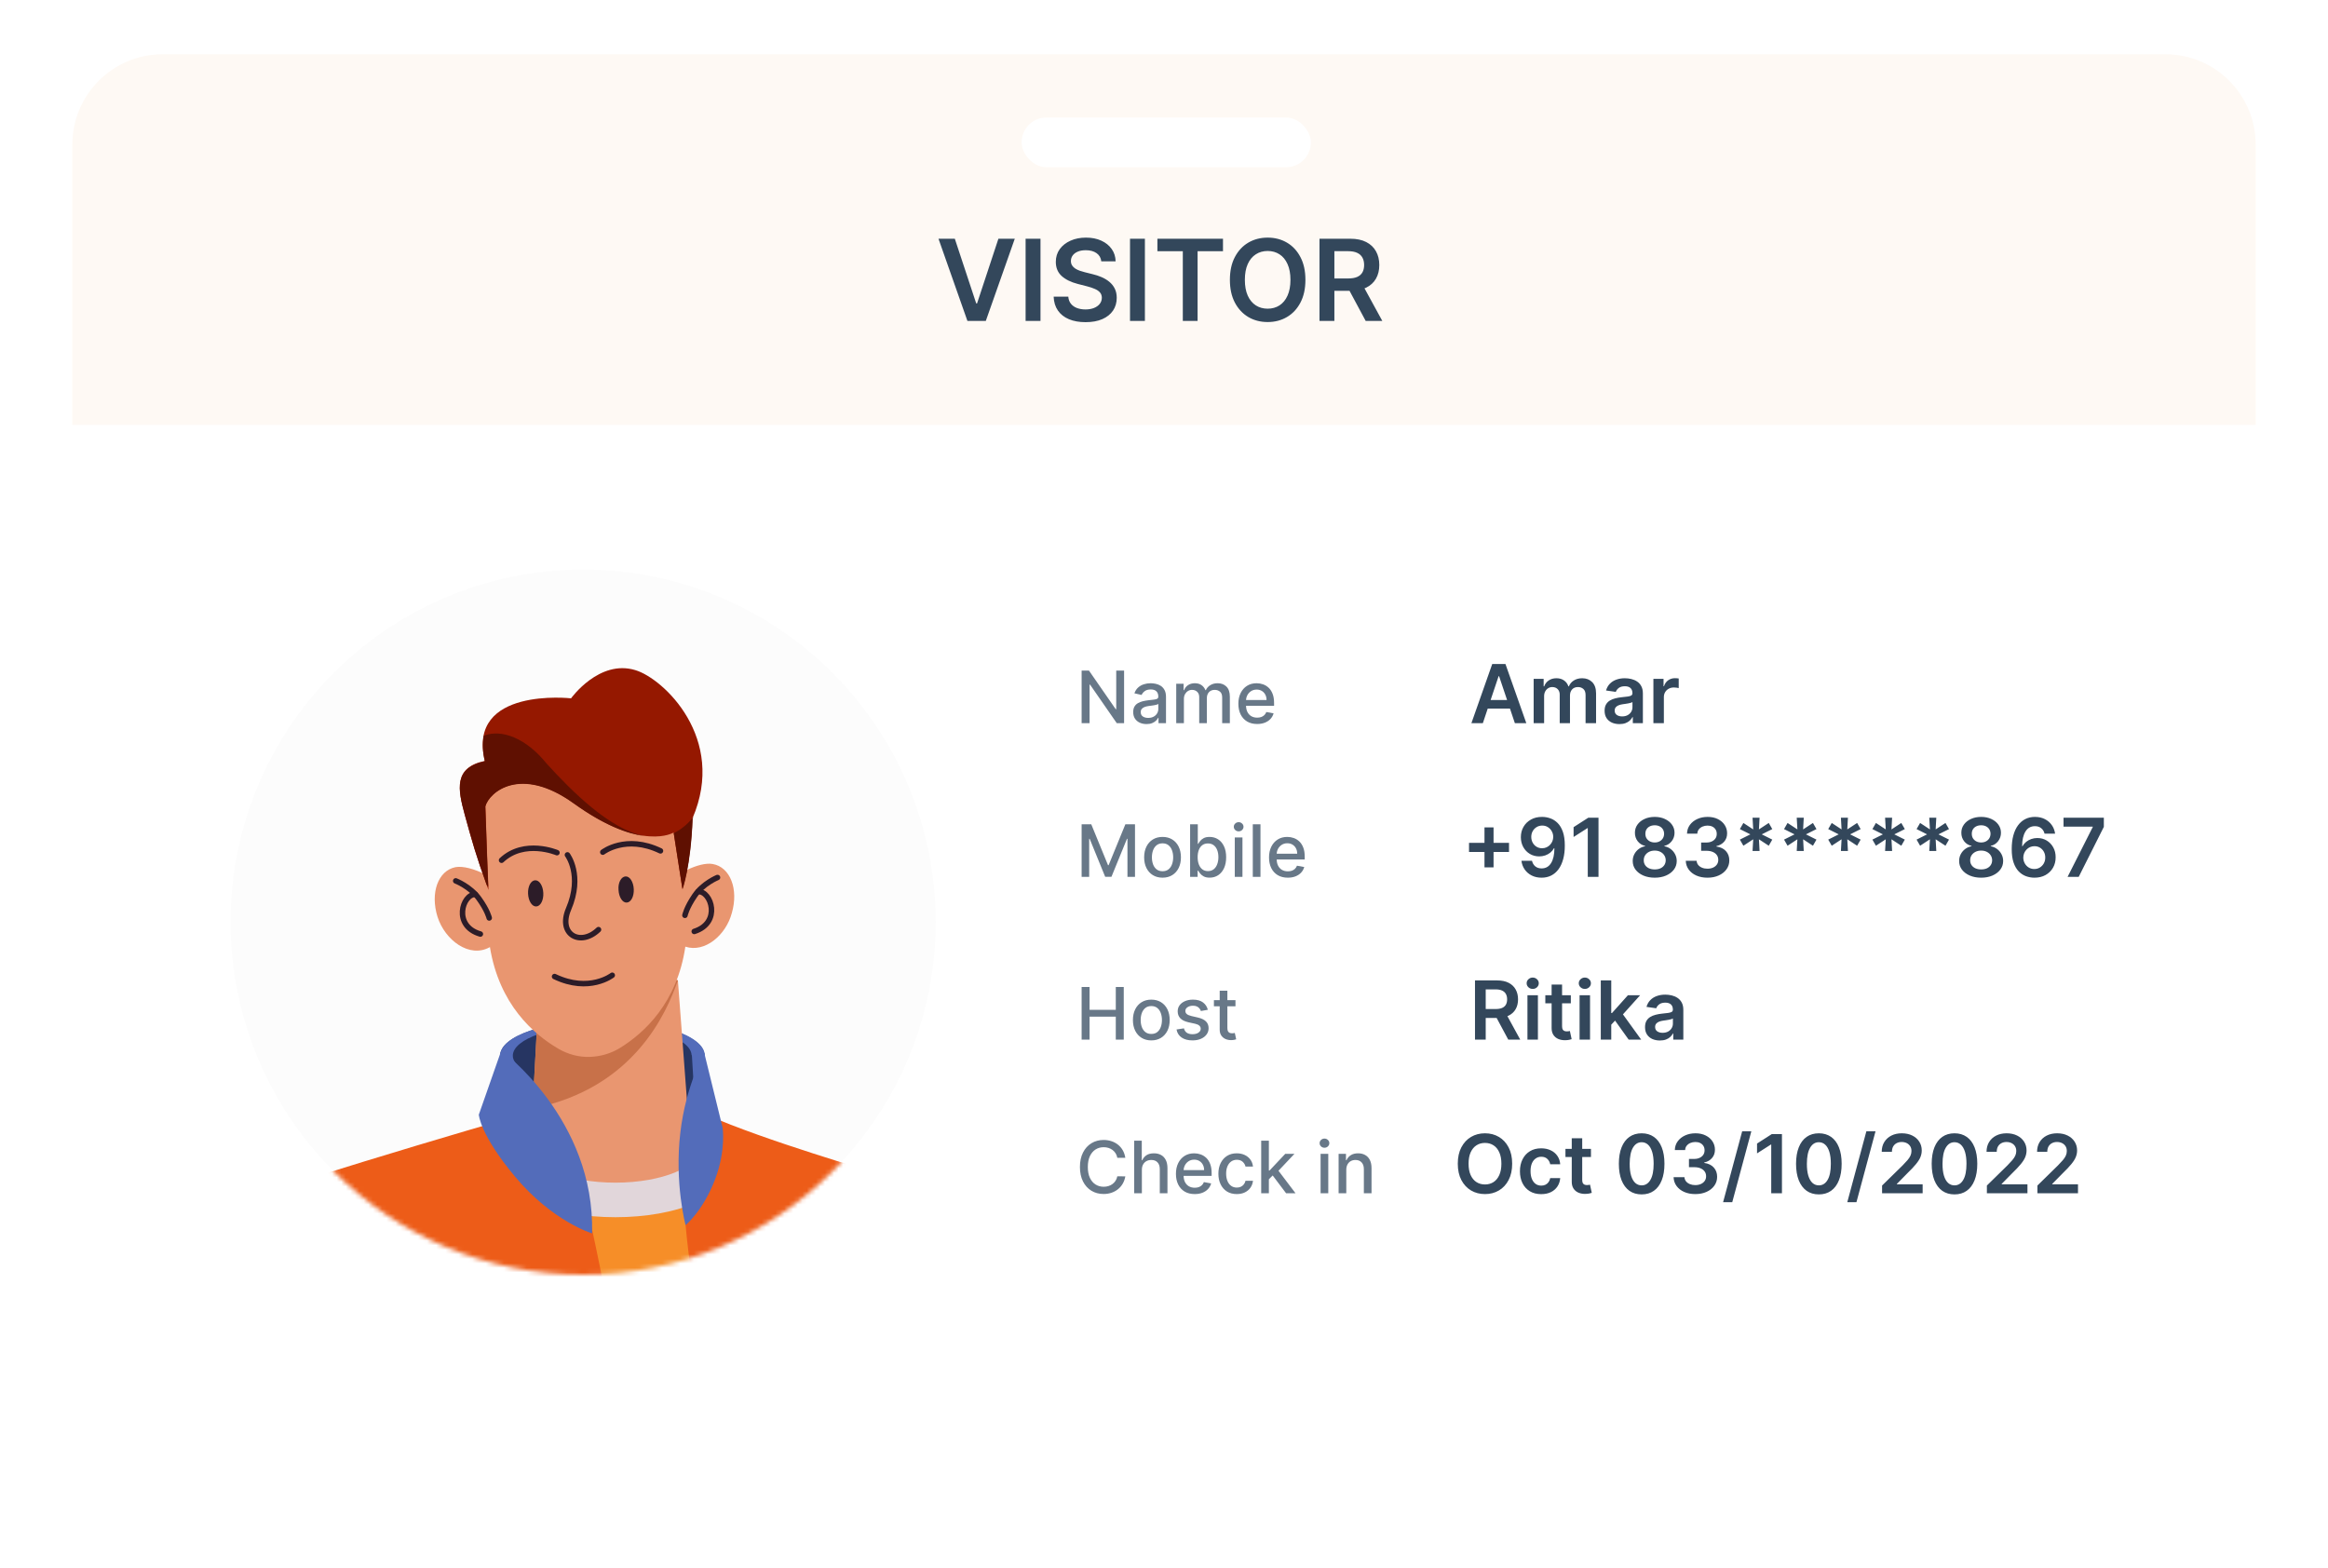 <svg width="515" height="347" viewBox="0 0 515 347" fill="none" xmlns="http://www.w3.org/2000/svg">
<g filter="url(#filter0_d_916_7068)">
<rect x="16" y="12" width="483" height="315" rx="20" fill="white"/>
</g>
<path d="M248.67 148.364V160H247.057L241.142 151.466H241.034V160H239.278V148.364H240.903L246.824 156.909H246.932V148.364H248.67ZM253.635 160.193C253.082 160.193 252.582 160.091 252.135 159.886C251.688 159.678 251.334 159.377 251.072 158.983C250.815 158.589 250.686 158.106 250.686 157.534C250.686 157.042 250.781 156.636 250.97 156.318C251.16 156 251.415 155.748 251.737 155.562C252.059 155.377 252.419 155.237 252.817 155.142C253.214 155.047 253.62 154.975 254.033 154.926C254.555 154.866 254.98 154.816 255.305 154.778C255.631 154.737 255.868 154.67 256.016 154.58C256.163 154.489 256.237 154.341 256.237 154.136V154.097C256.237 153.6 256.097 153.216 255.817 152.943C255.54 152.67 255.127 152.534 254.578 152.534C254.006 152.534 253.555 152.661 253.226 152.915C252.9 153.165 252.675 153.443 252.55 153.75L250.953 153.386C251.143 152.856 251.419 152.428 251.783 152.102C252.15 151.773 252.572 151.534 253.05 151.386C253.527 151.235 254.029 151.159 254.555 151.159C254.904 151.159 255.273 151.201 255.663 151.284C256.057 151.364 256.425 151.511 256.766 151.727C257.11 151.943 257.393 152.252 257.612 152.653C257.832 153.051 257.942 153.568 257.942 154.205V160H256.283V158.807H256.214C256.105 159.027 255.94 159.242 255.72 159.455C255.5 159.667 255.218 159.843 254.874 159.983C254.529 160.123 254.116 160.193 253.635 160.193ZM254.004 158.83C254.474 158.83 254.875 158.737 255.209 158.551C255.546 158.366 255.802 158.123 255.976 157.824C256.154 157.521 256.243 157.197 256.243 156.852V155.727C256.182 155.788 256.065 155.845 255.891 155.898C255.72 155.947 255.525 155.991 255.305 156.028C255.086 156.062 254.872 156.095 254.663 156.125C254.455 156.152 254.281 156.174 254.141 156.193C253.811 156.235 253.51 156.305 253.237 156.403C252.968 156.502 252.752 156.644 252.589 156.83C252.43 157.011 252.351 157.254 252.351 157.557C252.351 157.977 252.506 158.295 252.817 158.511C253.127 158.723 253.523 158.83 254.004 158.83ZM260.205 160V151.273H261.835V152.693H261.943C262.125 152.212 262.422 151.837 262.835 151.568C263.248 151.295 263.742 151.159 264.318 151.159C264.902 151.159 265.39 151.295 265.784 151.568C266.182 151.841 266.475 152.216 266.665 152.693H266.756C266.964 152.227 267.295 151.856 267.75 151.58C268.205 151.299 268.746 151.159 269.375 151.159C270.167 151.159 270.812 151.407 271.312 151.903C271.816 152.4 272.068 153.148 272.068 154.148V160H270.369V154.307C270.369 153.716 270.208 153.288 269.886 153.023C269.564 152.758 269.18 152.625 268.733 152.625C268.18 152.625 267.75 152.795 267.443 153.136C267.136 153.473 266.983 153.907 266.983 154.438V160H265.29V154.199C265.29 153.725 265.142 153.345 264.847 153.057C264.551 152.769 264.167 152.625 263.693 152.625C263.371 152.625 263.074 152.71 262.801 152.881C262.532 153.047 262.314 153.28 262.148 153.58C261.985 153.879 261.903 154.225 261.903 154.619V160H260.205ZM278.107 160.176C277.247 160.176 276.506 159.992 275.885 159.625C275.268 159.254 274.79 158.733 274.453 158.062C274.12 157.388 273.953 156.598 273.953 155.693C273.953 154.799 274.12 154.011 274.453 153.33C274.79 152.648 275.26 152.116 275.862 151.733C276.468 151.35 277.177 151.159 277.987 151.159C278.48 151.159 278.957 151.241 279.419 151.403C279.881 151.566 280.296 151.822 280.663 152.17C281.031 152.519 281.321 152.972 281.533 153.528C281.745 154.081 281.851 154.754 281.851 155.545V156.148H274.913V154.875H280.186C280.186 154.428 280.095 154.032 279.913 153.688C279.732 153.339 279.476 153.064 279.146 152.864C278.821 152.663 278.438 152.562 277.999 152.562C277.521 152.562 277.105 152.68 276.749 152.915C276.396 153.146 276.124 153.449 275.93 153.824C275.741 154.195 275.646 154.598 275.646 155.034V156.028C275.646 156.612 275.749 157.108 275.953 157.517C276.161 157.926 276.451 158.239 276.822 158.455C277.194 158.667 277.627 158.773 278.124 158.773C278.446 158.773 278.739 158.727 279.004 158.636C279.269 158.542 279.499 158.402 279.692 158.216C279.885 158.03 280.033 157.801 280.135 157.528L281.743 157.818C281.614 158.292 281.383 158.706 281.05 159.062C280.72 159.415 280.305 159.689 279.805 159.886C279.309 160.08 278.743 160.176 278.107 160.176Z" fill="#687888"/>
<path d="M328.033 160H325.502L330.11 146.909H333.038L337.653 160H335.122L331.625 149.594H331.523L328.033 160ZM328.116 154.867H335.019V156.772H328.116V154.867ZM339.275 160V150.182H341.486V151.85H341.601C341.806 151.288 342.145 150.849 342.618 150.533C343.091 150.214 343.655 150.054 344.312 150.054C344.976 150.054 345.537 150.216 345.993 150.54C346.453 150.859 346.777 151.296 346.964 151.85H347.067C347.284 151.305 347.65 150.87 348.166 150.546C348.686 150.218 349.302 150.054 350.013 150.054C350.917 150.054 351.654 150.339 352.225 150.911C352.796 151.482 353.082 152.315 353.082 153.41V160H350.761V153.768C350.761 153.158 350.599 152.713 350.275 152.432C349.952 152.146 349.555 152.004 349.087 152.004C348.528 152.004 348.092 152.178 347.776 152.528C347.465 152.873 347.31 153.322 347.31 153.876V160H345.04V153.672C345.04 153.165 344.887 152.76 344.58 152.457C344.278 152.155 343.881 152.004 343.391 152.004C343.059 152.004 342.756 152.089 342.484 152.259C342.211 152.425 341.994 152.662 341.832 152.969C341.67 153.271 341.589 153.625 341.589 154.03V160H339.275ZM358.254 160.198C357.632 160.198 357.072 160.087 356.573 159.866C356.079 159.64 355.687 159.308 355.397 158.869C355.112 158.43 354.969 157.888 354.969 157.245C354.969 156.691 355.071 156.233 355.276 155.871C355.48 155.509 355.759 155.219 356.113 155.001C356.467 154.784 356.865 154.62 357.308 154.509C357.756 154.394 358.218 154.311 358.695 154.26C359.271 154.2 359.737 154.147 360.095 154.1C360.453 154.049 360.713 153.972 360.875 153.87C361.041 153.763 361.124 153.599 361.124 153.378V153.339C361.124 152.858 360.982 152.485 360.696 152.221C360.411 151.957 359.999 151.825 359.462 151.825C358.896 151.825 358.446 151.948 358.114 152.195C357.786 152.442 357.564 152.734 357.449 153.071L355.288 152.764C355.459 152.168 355.74 151.669 356.132 151.268C356.524 150.864 357.004 150.561 357.57 150.361C358.137 150.156 358.764 150.054 359.45 150.054C359.923 150.054 360.394 150.109 360.862 150.22C361.331 150.331 361.759 150.514 362.147 150.77C362.535 151.021 362.846 151.364 363.08 151.799C363.319 152.234 363.438 152.777 363.438 153.429V160H361.214V158.651H361.137C360.997 158.924 360.798 159.18 360.543 159.418C360.291 159.653 359.974 159.842 359.59 159.987C359.211 160.128 358.766 160.198 358.254 160.198ZM358.855 158.498C359.32 158.498 359.722 158.406 360.063 158.223C360.404 158.036 360.666 157.788 360.85 157.482C361.037 157.175 361.131 156.84 361.131 156.478V155.321C361.058 155.381 360.935 155.436 360.76 155.487C360.59 155.538 360.398 155.583 360.185 155.621C359.972 155.66 359.761 155.694 359.552 155.724C359.343 155.754 359.162 155.779 359.009 155.8C358.663 155.847 358.355 155.924 358.082 156.031C357.809 156.137 357.594 156.286 357.436 156.478C357.279 156.665 357.2 156.908 357.2 157.207C357.2 157.633 357.355 157.955 357.666 158.172C357.977 158.389 358.374 158.498 358.855 158.498ZM365.765 160V150.182H368.009V151.818H368.111C368.29 151.251 368.597 150.815 369.031 150.508C369.47 150.197 369.971 150.041 370.533 150.041C370.661 150.041 370.804 150.048 370.962 150.06C371.124 150.069 371.258 150.084 371.364 150.105V152.234C371.266 152.2 371.111 152.17 370.898 152.144C370.689 152.114 370.487 152.099 370.291 152.099C369.869 152.099 369.489 152.191 369.153 152.374C368.82 152.553 368.558 152.803 368.367 153.122C368.175 153.442 368.079 153.81 368.079 154.228V160H365.765Z" fill="#33475B"/>
<path d="M239.278 182.364H241.409L245.114 191.409H245.25L248.955 182.364H251.085V194H249.415V185.58H249.307L245.875 193.983H244.489L241.057 185.574H240.949V194H239.278V182.364ZM257.178 194.176C256.359 194.176 255.645 193.989 255.036 193.614C254.426 193.239 253.952 192.714 253.615 192.04C253.278 191.366 253.109 190.578 253.109 189.676C253.109 188.771 253.278 187.979 253.615 187.301C253.952 186.623 254.426 186.097 255.036 185.722C255.645 185.347 256.359 185.159 257.178 185.159C257.996 185.159 258.71 185.347 259.32 185.722C259.929 186.097 260.403 186.623 260.74 187.301C261.077 187.979 261.246 188.771 261.246 189.676C261.246 190.578 261.077 191.366 260.74 192.04C260.403 192.714 259.929 193.239 259.32 193.614C258.71 193.989 257.996 194.176 257.178 194.176ZM257.183 192.75C257.714 192.75 258.153 192.61 258.501 192.33C258.85 192.049 259.107 191.676 259.274 191.21C259.445 190.744 259.53 190.231 259.53 189.67C259.53 189.114 259.445 188.602 259.274 188.136C259.107 187.667 258.85 187.29 258.501 187.006C258.153 186.722 257.714 186.58 257.183 186.58C256.649 186.58 256.206 186.722 255.854 187.006C255.505 187.29 255.246 187.667 255.075 188.136C254.909 188.602 254.825 189.114 254.825 189.67C254.825 190.231 254.909 190.744 255.075 191.21C255.246 191.676 255.505 192.049 255.854 192.33C256.206 192.61 256.649 192.75 257.183 192.75ZM263.278 194V182.364H264.977V186.688H265.08C265.178 186.506 265.32 186.295 265.506 186.057C265.691 185.818 265.949 185.61 266.278 185.432C266.608 185.25 267.044 185.159 267.585 185.159C268.29 185.159 268.919 185.337 269.472 185.693C270.025 186.049 270.458 186.562 270.773 187.233C271.091 187.903 271.25 188.71 271.25 189.653C271.25 190.597 271.093 191.405 270.778 192.08C270.464 192.75 270.032 193.267 269.483 193.631C268.934 193.991 268.307 194.17 267.602 194.17C267.072 194.17 266.638 194.081 266.301 193.903C265.968 193.725 265.706 193.517 265.517 193.278C265.328 193.04 265.182 192.828 265.08 192.642H264.938V194H263.278ZM264.943 189.636C264.943 190.25 265.032 190.788 265.21 191.25C265.388 191.712 265.646 192.074 265.983 192.335C266.32 192.593 266.733 192.722 267.222 192.722C267.729 192.722 268.153 192.587 268.494 192.318C268.835 192.045 269.093 191.676 269.267 191.21C269.445 190.744 269.534 190.22 269.534 189.636C269.534 189.061 269.447 188.544 269.273 188.085C269.102 187.627 268.845 187.265 268.5 187C268.159 186.735 267.733 186.602 267.222 186.602C266.729 186.602 266.312 186.729 265.972 186.983C265.634 187.237 265.379 187.591 265.205 188.045C265.03 188.5 264.943 189.03 264.943 189.636ZM273.158 194V185.273H274.857V194H273.158ZM274.016 183.926C273.72 183.926 273.466 183.828 273.254 183.631C273.046 183.43 272.942 183.191 272.942 182.915C272.942 182.634 273.046 182.396 273.254 182.199C273.466 181.998 273.72 181.898 274.016 181.898C274.311 181.898 274.563 181.998 274.771 182.199C274.983 182.396 275.089 182.634 275.089 182.915C275.089 183.191 274.983 183.43 274.771 183.631C274.563 183.828 274.311 183.926 274.016 183.926ZM278.841 182.364V194H277.142V182.364H278.841ZM284.888 194.176C284.028 194.176 283.287 193.992 282.666 193.625C282.049 193.254 281.571 192.733 281.234 192.062C280.901 191.388 280.734 190.598 280.734 189.693C280.734 188.799 280.901 188.011 281.234 187.33C281.571 186.648 282.041 186.116 282.643 185.733C283.25 185.35 283.958 185.159 284.768 185.159C285.261 185.159 285.738 185.241 286.2 185.403C286.662 185.566 287.077 185.822 287.445 186.17C287.812 186.519 288.102 186.972 288.314 187.528C288.526 188.081 288.632 188.754 288.632 189.545V190.148H281.695V188.875H286.967C286.967 188.428 286.876 188.032 286.695 187.688C286.513 187.339 286.257 187.064 285.928 186.864C285.602 186.663 285.219 186.562 284.78 186.562C284.303 186.562 283.886 186.68 283.53 186.915C283.178 187.146 282.905 187.449 282.712 187.824C282.522 188.195 282.428 188.598 282.428 189.034V190.028C282.428 190.612 282.53 191.108 282.734 191.517C282.943 191.926 283.232 192.239 283.604 192.455C283.975 192.667 284.409 192.773 284.905 192.773C285.227 192.773 285.52 192.727 285.786 192.636C286.051 192.542 286.28 192.402 286.473 192.216C286.666 192.03 286.814 191.801 286.916 191.528L288.524 191.818C288.395 192.292 288.164 192.706 287.831 193.062C287.501 193.415 287.087 193.689 286.587 193.886C286.09 194.08 285.524 194.176 284.888 194.176Z" fill="#687888"/>
<path d="M328.398 191.903V183.057H330.405V191.903H328.398ZM324.978 188.484V186.477H333.825V188.484H324.978ZM341.168 180.73C341.794 180.734 342.404 180.845 342.996 181.062C343.593 181.276 344.129 181.625 344.607 182.111C345.084 182.592 345.463 183.238 345.745 184.048C346.026 184.857 346.166 185.859 346.166 187.052C346.171 188.177 346.051 189.183 345.808 190.069C345.57 190.951 345.227 191.697 344.779 192.306C344.332 192.915 343.793 193.38 343.162 193.7C342.531 194.019 341.822 194.179 341.034 194.179C340.207 194.179 339.474 194.017 338.835 193.693C338.2 193.369 337.686 192.926 337.294 192.364C336.902 191.801 336.661 191.158 336.572 190.433H338.905C339.024 190.953 339.267 191.366 339.634 191.673C340.004 191.976 340.471 192.127 341.034 192.127C341.941 192.127 342.64 191.733 343.13 190.945C343.62 190.156 343.865 189.061 343.865 187.659H343.776C343.567 188.034 343.296 188.358 342.964 188.631C342.632 188.899 342.254 189.106 341.833 189.251C341.415 189.396 340.972 189.468 340.503 189.468C339.736 189.468 339.046 189.285 338.432 188.918C337.823 188.552 337.339 188.049 336.981 187.41C336.627 186.771 336.448 186.04 336.444 185.217C336.444 184.365 336.64 183.6 337.032 182.923C337.428 182.241 337.98 181.704 338.688 181.312C339.395 180.915 340.222 180.722 341.168 180.73ZM341.174 182.648C340.714 182.648 340.298 182.761 339.928 182.987C339.561 183.208 339.271 183.511 339.058 183.894C338.85 184.273 338.745 184.697 338.745 185.166C338.749 185.631 338.854 186.053 339.058 186.432C339.267 186.811 339.551 187.112 339.909 187.333C340.271 187.555 340.684 187.665 341.149 187.665C341.494 187.665 341.816 187.599 342.114 187.467C342.412 187.335 342.672 187.152 342.894 186.918C343.12 186.679 343.294 186.408 343.418 186.106C343.546 185.803 343.607 185.484 343.603 185.147C343.603 184.7 343.497 184.286 343.284 183.907C343.075 183.528 342.787 183.223 342.421 182.993C342.058 182.763 341.643 182.648 341.174 182.648ZM353.62 180.909V194H351.248V183.217H351.171L348.11 185.173V182.999L351.363 180.909H353.62ZM366.062 194.179C365.111 194.179 364.268 194.019 363.53 193.7C362.797 193.38 362.222 192.943 361.805 192.389C361.391 191.831 361.187 191.198 361.191 190.491C361.187 189.941 361.306 189.436 361.549 188.976C361.792 188.516 362.12 188.132 362.533 187.825C362.951 187.514 363.415 187.316 363.927 187.231V187.141C363.253 186.992 362.708 186.649 362.29 186.112C361.877 185.571 361.672 184.947 361.677 184.239C361.672 183.566 361.86 182.965 362.239 182.437C362.618 181.908 363.138 181.493 363.799 181.19C364.459 180.884 365.214 180.73 366.062 180.73C366.901 180.73 367.649 180.884 368.305 181.19C368.966 181.493 369.486 181.908 369.865 182.437C370.248 182.965 370.44 183.566 370.44 184.239C370.44 184.947 370.229 185.571 369.807 186.112C369.39 186.649 368.851 186.992 368.19 187.141V187.231C368.702 187.316 369.162 187.514 369.571 187.825C369.984 188.132 370.312 188.516 370.555 188.976C370.802 189.436 370.926 189.941 370.926 190.491C370.926 191.198 370.717 191.831 370.3 192.389C369.882 192.943 369.307 193.38 368.574 193.7C367.845 194.019 367.008 194.179 366.062 194.179ZM366.062 192.351C366.552 192.351 366.978 192.268 367.34 192.102C367.702 191.931 367.983 191.692 368.184 191.386C368.384 191.079 368.486 190.725 368.491 190.325C368.486 189.907 368.378 189.538 368.165 189.219C367.956 188.895 367.668 188.641 367.302 188.458C366.939 188.275 366.526 188.183 366.062 188.183C365.593 188.183 365.175 188.275 364.809 188.458C364.442 188.641 364.153 188.895 363.939 189.219C363.731 189.538 363.628 189.907 363.633 190.325C363.628 190.725 363.726 191.079 363.927 191.386C364.127 191.688 364.408 191.925 364.77 192.095C365.137 192.266 365.567 192.351 366.062 192.351ZM366.062 186.387C366.462 186.387 366.816 186.306 367.123 186.144C367.434 185.982 367.679 185.756 367.858 185.467C368.037 185.177 368.128 184.842 368.133 184.463C368.128 184.088 368.039 183.76 367.864 183.479C367.689 183.193 367.447 182.974 367.135 182.82C366.824 182.663 366.466 182.584 366.062 182.584C365.648 182.584 365.284 182.663 364.969 182.82C364.658 182.974 364.415 183.193 364.24 183.479C364.069 183.76 363.986 184.088 363.991 184.463C363.986 184.842 364.072 185.177 364.246 185.467C364.425 185.752 364.67 185.978 364.981 186.144C365.297 186.306 365.657 186.387 366.062 186.387ZM377.726 194.179C376.805 194.179 375.987 194.021 375.271 193.706C374.559 193.391 373.997 192.952 373.583 192.389C373.17 191.827 372.951 191.177 372.925 190.44H375.328C375.35 190.793 375.467 191.102 375.68 191.366C375.893 191.626 376.176 191.829 376.53 191.974C376.884 192.119 377.28 192.191 377.719 192.191C378.188 192.191 378.603 192.11 378.966 191.948C379.328 191.782 379.611 191.552 379.816 191.258C380.02 190.964 380.12 190.625 380.116 190.241C380.12 189.845 380.018 189.496 379.809 189.193C379.601 188.891 379.298 188.654 378.902 188.484C378.51 188.313 378.037 188.228 377.483 188.228H376.326V186.4H377.483C377.939 186.4 378.337 186.321 378.678 186.163C379.023 186.006 379.294 185.784 379.49 185.499C379.686 185.209 379.782 184.874 379.777 184.495C379.782 184.124 379.699 183.803 379.528 183.53C379.362 183.253 379.125 183.038 378.819 182.884C378.516 182.731 378.16 182.654 377.751 182.654C377.351 182.654 376.98 182.727 376.639 182.871C376.298 183.016 376.023 183.223 375.814 183.491C375.605 183.756 375.495 184.071 375.482 184.438H373.2C373.217 183.705 373.428 183.061 373.833 182.507C374.242 181.949 374.787 181.514 375.469 181.203C376.151 180.888 376.916 180.73 377.764 180.73C378.637 180.73 379.396 180.894 380.039 181.222C380.687 181.546 381.188 181.983 381.542 182.533C381.895 183.082 382.072 183.69 382.072 184.354C382.076 185.092 381.859 185.71 381.42 186.208C380.985 186.707 380.414 187.033 379.707 187.186V187.288C380.627 187.416 381.333 187.757 381.823 188.311C382.317 188.861 382.562 189.545 382.558 190.363C382.558 191.096 382.349 191.752 381.931 192.332C381.518 192.907 380.947 193.359 380.218 193.687C379.494 194.015 378.663 194.179 377.726 194.179ZM387.699 188.273L387.846 185.684L385.672 187.109L384.893 185.754L387.213 184.591L384.893 183.428L385.672 182.072L387.846 183.498L387.699 180.909H389.252L389.111 183.498L391.285 182.072L392.064 183.428L389.738 184.591L392.064 185.754L391.285 187.109L389.111 185.684L389.252 188.273H387.699ZM397.472 188.273L397.619 185.684L395.446 187.109L394.666 185.754L396.986 184.591L394.666 183.428L395.446 182.072L397.619 183.498L397.472 180.909H399.025L398.885 183.498L401.058 182.072L401.838 183.428L399.511 184.591L401.838 185.754L401.058 187.109L398.885 185.684L399.025 188.273H397.472ZM407.246 188.273L407.393 185.684L405.219 187.109L404.439 185.754L406.76 184.591L404.439 183.428L405.219 182.072L407.393 183.498L407.246 180.909H408.799L408.658 183.498L410.832 182.072L411.611 183.428L409.285 184.591L411.611 185.754L410.832 187.109L408.658 185.684L408.799 188.273H407.246ZM417.019 188.273L417.166 185.684L414.993 187.109L414.213 185.754L416.533 184.591L414.213 183.428L414.993 182.072L417.166 183.498L417.019 180.909H418.572L418.432 183.498L420.605 182.072L421.385 183.428L419.058 184.591L421.385 185.754L420.605 187.109L418.432 185.684L418.572 188.273H417.019ZM426.792 188.273L426.939 185.684L424.766 187.109L423.986 185.754L426.307 184.591L423.986 183.428L424.766 182.072L426.939 183.498L426.792 180.909H428.346L428.205 183.498L430.378 182.072L431.158 183.428L428.832 184.591L431.158 185.754L430.378 187.109L428.205 185.684L428.346 188.273H426.792ZM438.273 194.179C437.322 194.179 436.479 194.019 435.741 193.7C435.008 193.38 434.433 192.943 434.015 192.389C433.602 191.831 433.398 191.198 433.402 190.491C433.398 189.941 433.517 189.436 433.76 188.976C434.003 188.516 434.331 188.132 434.744 187.825C435.162 187.514 435.626 187.316 436.138 187.231V187.141C435.464 186.992 434.919 186.649 434.501 186.112C434.088 185.571 433.883 184.947 433.888 184.239C433.883 183.566 434.071 182.965 434.45 182.437C434.829 181.908 435.349 181.493 436.01 181.19C436.67 180.884 437.425 180.73 438.273 180.73C439.112 180.73 439.86 180.884 440.516 181.19C441.177 181.493 441.697 181.908 442.076 182.437C442.459 182.965 442.651 183.566 442.651 184.239C442.651 184.947 442.44 185.571 442.018 186.112C441.601 186.649 441.062 186.992 440.401 187.141V187.231C440.912 187.316 441.373 187.514 441.782 187.825C442.195 188.132 442.523 188.516 442.766 188.976C443.013 189.436 443.137 189.941 443.137 190.491C443.137 191.198 442.928 191.831 442.51 192.389C442.093 192.943 441.518 193.38 440.785 193.7C440.056 194.019 439.219 194.179 438.273 194.179ZM438.273 192.351C438.763 192.351 439.189 192.268 439.551 192.102C439.913 191.931 440.194 191.692 440.395 191.386C440.595 191.079 440.697 190.725 440.702 190.325C440.697 189.907 440.589 189.538 440.376 189.219C440.167 188.895 439.879 188.641 439.513 188.458C439.15 188.275 438.737 188.183 438.273 188.183C437.804 188.183 437.386 188.275 437.02 188.458C436.653 188.641 436.363 188.895 436.15 189.219C435.942 189.538 435.839 189.907 435.844 190.325C435.839 190.725 435.937 191.079 436.138 191.386C436.338 191.688 436.619 191.925 436.981 192.095C437.348 192.266 437.778 192.351 438.273 192.351ZM438.273 186.387C438.673 186.387 439.027 186.306 439.334 186.144C439.645 185.982 439.89 185.756 440.069 185.467C440.248 185.177 440.339 184.842 440.344 184.463C440.339 184.088 440.25 183.76 440.075 183.479C439.9 183.193 439.658 182.974 439.346 182.82C439.035 182.663 438.677 182.584 438.273 182.584C437.859 182.584 437.495 182.663 437.18 182.82C436.868 182.974 436.626 183.193 436.451 183.479C436.28 183.76 436.197 184.088 436.202 184.463C436.197 184.842 436.282 185.177 436.457 185.467C436.636 185.752 436.881 185.978 437.192 186.144C437.508 186.306 437.868 186.387 438.273 186.387ZM450.032 194.179C449.406 194.175 448.794 194.066 448.198 193.853C447.601 193.636 447.064 193.284 446.587 192.798C446.11 192.308 445.73 191.658 445.449 190.849C445.168 190.035 445.029 189.027 445.034 187.825C445.034 186.705 445.153 185.705 445.392 184.827C445.63 183.95 445.973 183.208 446.421 182.603C446.868 181.994 447.407 181.529 448.038 181.21C448.673 180.89 449.382 180.73 450.167 180.73C450.989 180.73 451.718 180.892 452.353 181.216C452.992 181.54 453.507 181.983 453.9 182.545C454.292 183.104 454.534 183.734 454.628 184.438H452.295C452.176 183.935 451.931 183.534 451.56 183.236C451.194 182.933 450.729 182.782 450.167 182.782C449.259 182.782 448.56 183.176 448.07 183.964C447.584 184.753 447.339 185.835 447.335 187.212H447.424C447.633 186.837 447.904 186.515 448.236 186.246C448.569 185.978 448.944 185.771 449.361 185.626C449.783 185.477 450.228 185.403 450.697 185.403C451.464 185.403 452.152 185.586 452.762 185.952C453.375 186.319 453.861 186.824 454.219 187.467C454.577 188.107 454.754 188.839 454.75 189.666C454.754 190.527 454.558 191.3 454.162 191.987C453.765 192.668 453.213 193.205 452.506 193.597C451.799 193.989 450.974 194.183 450.032 194.179ZM450.02 192.261C450.484 192.261 450.9 192.148 451.266 191.923C451.632 191.697 451.922 191.392 452.135 191.009C452.348 190.625 452.453 190.195 452.449 189.717C452.453 189.249 452.351 188.825 452.142 188.445C451.937 188.066 451.654 187.766 451.292 187.544C450.929 187.322 450.516 187.212 450.051 187.212C449.706 187.212 449.385 187.278 449.086 187.41C448.788 187.542 448.528 187.725 448.306 187.96C448.085 188.19 447.91 188.458 447.782 188.765C447.659 189.067 447.595 189.391 447.591 189.737C447.595 190.192 447.701 190.612 447.91 190.996C448.119 191.379 448.407 191.686 448.773 191.916C449.14 192.146 449.555 192.261 450.02 192.261ZM457.39 194L462.957 182.98V182.891H456.495V180.909H465.412V182.935L459.851 194H457.39Z" fill="#33475B"/>
<path d="M239.278 230V218.364H241.034V223.42H246.835V218.364H248.597V230H246.835V224.926H241.034V230H239.278ZM254.693 230.176C253.875 230.176 253.161 229.989 252.551 229.614C251.941 229.239 251.468 228.714 251.131 228.04C250.794 227.366 250.625 226.578 250.625 225.676C250.625 224.771 250.794 223.979 251.131 223.301C251.468 222.623 251.941 222.097 252.551 221.722C253.161 221.347 253.875 221.159 254.693 221.159C255.511 221.159 256.225 221.347 256.835 221.722C257.445 222.097 257.919 222.623 258.256 223.301C258.593 223.979 258.761 224.771 258.761 225.676C258.761 226.578 258.593 227.366 258.256 228.04C257.919 228.714 257.445 229.239 256.835 229.614C256.225 229.989 255.511 230.176 254.693 230.176ZM254.699 228.75C255.229 228.75 255.669 228.61 256.017 228.33C256.366 228.049 256.623 227.676 256.79 227.21C256.96 226.744 257.045 226.231 257.045 225.67C257.045 225.114 256.96 224.602 256.79 224.136C256.623 223.667 256.366 223.29 256.017 223.006C255.669 222.722 255.229 222.58 254.699 222.58C254.165 222.58 253.722 222.722 253.369 223.006C253.021 223.29 252.761 223.667 252.591 224.136C252.424 224.602 252.341 225.114 252.341 225.67C252.341 226.231 252.424 226.744 252.591 227.21C252.761 227.676 253.021 228.049 253.369 228.33C253.722 228.61 254.165 228.75 254.699 228.75ZM267.197 223.403L265.658 223.676C265.593 223.479 265.491 223.292 265.351 223.114C265.214 222.936 265.029 222.79 264.794 222.676C264.559 222.562 264.266 222.506 263.913 222.506C263.432 222.506 263.031 222.614 262.709 222.83C262.387 223.042 262.226 223.316 262.226 223.653C262.226 223.945 262.334 224.18 262.55 224.358C262.766 224.536 263.114 224.682 263.595 224.795L264.982 225.114C265.785 225.299 266.383 225.585 266.777 225.972C267.171 226.358 267.368 226.86 267.368 227.477C267.368 228 267.216 228.466 266.913 228.875C266.614 229.28 266.196 229.598 265.658 229.83C265.124 230.061 264.504 230.176 263.8 230.176C262.822 230.176 262.025 229.968 261.408 229.551C260.79 229.131 260.411 228.534 260.271 227.761L261.913 227.511C262.016 227.939 262.226 228.263 262.544 228.483C262.862 228.699 263.277 228.807 263.788 228.807C264.345 228.807 264.79 228.691 265.124 228.46C265.457 228.225 265.624 227.939 265.624 227.602C265.624 227.33 265.521 227.1 265.317 226.915C265.116 226.729 264.807 226.589 264.391 226.494L262.913 226.17C262.099 225.985 261.497 225.689 261.107 225.284C260.72 224.879 260.527 224.366 260.527 223.744C260.527 223.229 260.671 222.778 260.959 222.392C261.247 222.006 261.644 221.705 262.152 221.489C262.66 221.269 263.241 221.159 263.896 221.159C264.839 221.159 265.582 221.364 266.124 221.773C266.665 222.178 267.023 222.722 267.197 223.403ZM273.31 221.273V222.636H268.543V221.273H273.31ZM269.821 219.182H271.52V227.438C271.52 227.767 271.569 228.015 271.668 228.182C271.766 228.345 271.893 228.456 272.048 228.517C272.207 228.574 272.38 228.602 272.565 228.602C272.702 228.602 272.821 228.593 272.923 228.574C273.026 228.555 273.105 228.54 273.162 228.528L273.469 229.932C273.37 229.97 273.23 230.008 273.048 230.045C272.866 230.087 272.639 230.11 272.366 230.114C271.92 230.121 271.503 230.042 271.116 229.875C270.73 229.708 270.418 229.451 270.179 229.102C269.94 228.754 269.821 228.316 269.821 227.79V219.182Z" fill="#687888"/>
<path d="M326.298 230V216.909H331.207C332.213 216.909 333.057 217.084 333.738 217.433C334.425 217.783 334.942 218.273 335.292 218.903C335.645 219.53 335.822 220.261 335.822 221.096C335.822 221.935 335.643 222.664 335.285 223.282C334.932 223.896 334.41 224.371 333.719 224.707C333.029 225.04 332.181 225.206 331.175 225.206H327.679V223.237H330.856C331.444 223.237 331.925 223.156 332.3 222.994C332.675 222.828 332.952 222.587 333.131 222.272C333.314 221.952 333.406 221.56 333.406 221.096C333.406 220.631 333.314 220.235 333.131 219.907C332.948 219.575 332.669 219.323 332.294 219.153C331.919 218.978 331.435 218.891 330.843 218.891H328.67V230H326.298ZM333.061 224.068L336.302 230H333.655L330.472 224.068H333.061ZM337.903 230V220.182H340.217V230H337.903ZM339.066 218.788C338.7 218.788 338.384 218.667 338.12 218.424C337.856 218.177 337.724 217.881 337.724 217.536C337.724 217.186 337.856 216.89 338.12 216.647C338.384 216.4 338.7 216.276 339.066 216.276C339.437 216.276 339.752 216.4 340.012 216.647C340.276 216.89 340.409 217.186 340.409 217.536C340.409 217.881 340.276 218.177 340.012 218.424C339.752 218.667 339.437 218.788 339.066 218.788ZM347.499 220.182V221.972H341.855V220.182H347.499ZM343.248 217.83H345.562V227.047C345.562 227.358 345.609 227.597 345.703 227.763C345.801 227.925 345.929 228.036 346.086 228.095C346.244 228.155 346.419 228.185 346.61 228.185C346.755 228.185 346.887 228.174 347.007 228.153C347.13 228.131 347.224 228.112 347.288 228.095L347.678 229.904C347.554 229.947 347.377 229.994 347.147 230.045C346.922 230.096 346.645 230.126 346.316 230.134C345.737 230.151 345.215 230.064 344.75 229.872C344.286 229.676 343.917 229.374 343.645 228.964C343.376 228.555 343.244 228.044 343.248 227.43V217.83ZM349.434 230V220.182H351.748V230H349.434ZM350.597 218.788C350.231 218.788 349.916 218.667 349.651 218.424C349.387 218.177 349.255 217.881 349.255 217.536C349.255 217.186 349.387 216.89 349.651 216.647C349.916 216.4 350.231 216.276 350.597 216.276C350.968 216.276 351.284 216.4 351.544 216.647C351.808 216.89 351.94 217.186 351.94 217.536C351.94 217.881 351.808 218.177 351.544 218.424C351.284 218.667 350.968 218.788 350.597 218.788ZM356.237 226.919L356.23 224.126H356.601L360.13 220.182H362.833L358.493 225.014H358.014L356.237 226.919ZM354.127 230V216.909H356.441V230H354.127ZM360.289 230L357.093 225.532L358.653 223.902L363.057 230H360.289ZM367.201 230.198C366.579 230.198 366.018 230.087 365.52 229.866C365.025 229.64 364.633 229.308 364.344 228.869C364.058 228.43 363.915 227.888 363.915 227.245C363.915 226.691 364.018 226.233 364.222 225.871C364.427 225.509 364.706 225.219 365.059 225.001C365.413 224.784 365.812 224.62 366.255 224.509C366.702 224.394 367.165 224.311 367.642 224.26C368.217 224.2 368.684 224.147 369.042 224.1C369.4 224.049 369.66 223.972 369.822 223.87C369.988 223.763 370.071 223.599 370.071 223.378V223.339C370.071 222.858 369.928 222.485 369.643 222.221C369.357 221.957 368.946 221.825 368.409 221.825C367.842 221.825 367.393 221.948 367.06 222.195C366.732 222.442 366.51 222.734 366.395 223.071L364.235 222.764C364.405 222.168 364.687 221.669 365.079 221.268C365.471 220.864 365.95 220.561 366.517 220.361C367.084 220.156 367.71 220.054 368.396 220.054C368.869 220.054 369.34 220.109 369.809 220.22C370.278 220.331 370.706 220.514 371.094 220.77C371.481 221.021 371.792 221.364 372.027 221.799C372.265 222.234 372.385 222.777 372.385 223.429V230H370.16V228.651H370.084C369.943 228.924 369.745 229.18 369.489 229.418C369.238 229.653 368.92 229.842 368.537 229.987C368.158 230.128 367.712 230.198 367.201 230.198ZM367.802 228.498C368.266 228.498 368.669 228.406 369.01 228.223C369.351 228.036 369.613 227.788 369.796 227.482C369.983 227.175 370.077 226.84 370.077 226.478V225.321C370.005 225.381 369.881 225.436 369.707 225.487C369.536 225.538 369.344 225.583 369.131 225.621C368.918 225.66 368.707 225.694 368.498 225.724C368.29 225.754 368.108 225.779 367.955 225.8C367.61 225.847 367.301 225.924 367.028 226.031C366.756 226.137 366.54 226.286 366.383 226.478C366.225 226.665 366.146 226.908 366.146 227.207C366.146 227.633 366.302 227.955 366.613 228.172C366.924 228.389 367.32 228.498 367.802 228.498Z" fill="#33475B"/>
<path d="M248.943 256.148H247.17C247.102 255.769 246.975 255.436 246.79 255.148C246.604 254.86 246.377 254.616 246.108 254.415C245.839 254.214 245.538 254.062 245.205 253.96C244.875 253.858 244.525 253.807 244.153 253.807C243.483 253.807 242.883 253.975 242.352 254.312C241.826 254.65 241.409 255.144 241.102 255.795C240.799 256.447 240.648 257.242 240.648 258.182C240.648 259.129 240.799 259.928 241.102 260.58C241.409 261.231 241.828 261.723 242.358 262.057C242.888 262.39 243.485 262.557 244.148 262.557C244.515 262.557 244.864 262.508 245.193 262.409C245.527 262.307 245.828 262.157 246.097 261.96C246.366 261.763 246.593 261.523 246.778 261.239C246.968 260.951 247.098 260.621 247.17 260.25L248.943 260.256C248.848 260.828 248.665 261.354 248.392 261.835C248.123 262.312 247.777 262.725 247.352 263.074C246.932 263.419 246.451 263.686 245.909 263.875C245.367 264.064 244.777 264.159 244.136 264.159C243.129 264.159 242.231 263.92 241.443 263.443C240.655 262.962 240.034 262.275 239.58 261.381C239.129 260.487 238.903 259.42 238.903 258.182C238.903 256.939 239.131 255.873 239.585 254.983C240.04 254.089 240.661 253.403 241.449 252.926C242.237 252.445 243.133 252.205 244.136 252.205C244.754 252.205 245.33 252.294 245.864 252.472C246.402 252.646 246.884 252.903 247.312 253.244C247.741 253.581 248.095 253.994 248.375 254.483C248.655 254.968 248.845 255.523 248.943 256.148ZM252.607 258.818V264H250.908V252.364H252.584V256.693H252.692C252.896 256.223 253.209 255.85 253.629 255.574C254.05 255.297 254.599 255.159 255.277 255.159C255.875 255.159 256.398 255.282 256.845 255.528C257.296 255.775 257.644 256.142 257.891 256.631C258.141 257.116 258.266 257.722 258.266 258.449V264H256.567V258.653C256.567 258.013 256.402 257.517 256.072 257.165C255.743 256.809 255.285 256.631 254.697 256.631C254.296 256.631 253.936 256.716 253.618 256.886C253.304 257.057 253.055 257.307 252.874 257.636C252.696 257.962 252.607 258.356 252.607 258.818ZM264.294 264.176C263.434 264.176 262.694 263.992 262.072 263.625C261.455 263.254 260.978 262.733 260.641 262.062C260.307 261.388 260.141 260.598 260.141 259.693C260.141 258.799 260.307 258.011 260.641 257.33C260.978 256.648 261.447 256.116 262.05 255.733C262.656 255.35 263.364 255.159 264.175 255.159C264.667 255.159 265.144 255.241 265.607 255.403C266.069 255.566 266.483 255.822 266.851 256.17C267.218 256.519 267.508 256.972 267.72 257.528C267.932 258.081 268.038 258.754 268.038 259.545V260.148H261.101V258.875H266.374C266.374 258.428 266.283 258.032 266.101 257.688C265.919 257.339 265.663 257.064 265.334 256.864C265.008 256.663 264.625 256.562 264.186 256.562C263.709 256.562 263.292 256.68 262.936 256.915C262.584 257.146 262.311 257.449 262.118 257.824C261.929 258.195 261.834 258.598 261.834 259.034V260.028C261.834 260.612 261.936 261.108 262.141 261.517C262.349 261.926 262.639 262.239 263.01 262.455C263.381 262.667 263.815 262.773 264.311 262.773C264.633 262.773 264.927 262.727 265.192 262.636C265.457 262.542 265.686 262.402 265.879 262.216C266.072 262.03 266.22 261.801 266.322 261.528L267.93 261.818C267.802 262.292 267.571 262.706 267.237 263.062C266.908 263.415 266.493 263.689 265.993 263.886C265.497 264.08 264.93 264.176 264.294 264.176ZM273.599 264.176C272.755 264.176 272.027 263.985 271.418 263.602C270.812 263.216 270.346 262.684 270.02 262.006C269.694 261.328 269.531 260.551 269.531 259.676C269.531 258.79 269.698 258.008 270.031 257.33C270.365 256.648 270.834 256.116 271.44 255.733C272.046 255.35 272.76 255.159 273.582 255.159C274.245 255.159 274.836 255.282 275.355 255.528C275.874 255.771 276.293 256.112 276.611 256.551C276.933 256.991 277.124 257.504 277.185 258.091H275.531C275.44 257.682 275.232 257.33 274.906 257.034C274.584 256.739 274.152 256.591 273.611 256.591C273.137 256.591 272.723 256.716 272.366 256.966C272.014 257.212 271.74 257.564 271.543 258.023C271.346 258.477 271.247 259.015 271.247 259.636C271.247 260.273 271.344 260.822 271.537 261.284C271.73 261.746 272.003 262.104 272.355 262.358C272.711 262.612 273.13 262.739 273.611 262.739C273.933 262.739 274.224 262.68 274.486 262.562C274.751 262.441 274.973 262.269 275.151 262.045C275.332 261.822 275.459 261.553 275.531 261.239H277.185C277.124 261.803 276.94 262.307 276.634 262.75C276.327 263.193 275.916 263.542 275.401 263.795C274.889 264.049 274.289 264.176 273.599 264.176ZM280.564 261.04L280.553 258.966H280.848L284.325 255.273H286.359L282.393 259.477H282.126L280.564 261.04ZM279.001 264V252.364H280.7V264H279.001ZM284.513 264L281.388 259.852L282.558 258.665L286.598 264H284.513ZM292.142 264V255.273H293.841V264H292.142ZM293 253.926C292.705 253.926 292.451 253.828 292.239 253.631C292.03 253.43 291.926 253.191 291.926 252.915C291.926 252.634 292.03 252.396 292.239 252.199C292.451 251.998 292.705 251.898 293 251.898C293.295 251.898 293.547 251.998 293.756 252.199C293.968 252.396 294.074 252.634 294.074 252.915C294.074 253.191 293.968 253.43 293.756 253.631C293.547 253.828 293.295 253.926 293 253.926ZM297.825 258.818V264H296.126V255.273H297.757V256.693H297.865C298.066 256.231 298.38 255.86 298.808 255.58C299.24 255.299 299.784 255.159 300.439 255.159C301.034 255.159 301.554 255.284 302.001 255.534C302.448 255.78 302.795 256.148 303.041 256.636C303.287 257.125 303.411 257.729 303.411 258.449V264H301.712V258.653C301.712 258.021 301.547 257.527 301.217 257.17C300.888 256.811 300.435 256.631 299.859 256.631C299.465 256.631 299.115 256.716 298.808 256.886C298.505 257.057 298.265 257.307 298.087 257.636C297.912 257.962 297.825 258.356 297.825 258.818Z" fill="#687888"/>
<path d="M334.522 257.455C334.522 258.865 334.258 260.073 333.73 261.079C333.205 262.08 332.49 262.847 331.582 263.38C330.678 263.913 329.654 264.179 328.507 264.179C327.361 264.179 326.334 263.913 325.426 263.38C324.523 262.843 323.807 262.074 323.279 261.072C322.754 260.067 322.492 258.861 322.492 257.455C322.492 256.044 322.754 254.838 323.279 253.837C323.807 252.831 324.523 252.062 325.426 251.529C326.334 250.996 327.361 250.73 328.507 250.73C329.654 250.73 330.678 250.996 331.582 251.529C332.49 252.062 333.205 252.831 333.73 253.837C334.258 254.838 334.522 256.044 334.522 257.455ZM332.138 257.455C332.138 256.462 331.982 255.624 331.671 254.942C331.365 254.256 330.938 253.739 330.393 253.389C329.847 253.036 329.219 252.859 328.507 252.859C327.796 252.859 327.167 253.036 326.622 253.389C326.076 253.739 325.648 254.256 325.337 254.942C325.03 255.624 324.877 256.462 324.877 257.455C324.877 258.447 325.03 259.287 325.337 259.973C325.648 260.655 326.076 261.173 326.622 261.526C327.167 261.876 327.796 262.05 328.507 262.05C329.219 262.05 329.847 261.876 330.393 261.526C330.938 261.173 331.365 260.655 331.671 259.973C331.982 259.287 332.138 258.447 332.138 257.455ZM340.945 264.192C339.964 264.192 339.123 263.977 338.42 263.546C337.721 263.116 337.182 262.521 336.803 261.763C336.428 261 336.24 260.122 336.24 259.129C336.24 258.132 336.432 257.252 336.815 256.489C337.199 255.722 337.74 255.126 338.439 254.7C339.142 254.269 339.973 254.054 340.932 254.054C341.729 254.054 342.434 254.201 343.048 254.495C343.665 254.785 344.158 255.196 344.524 255.729C344.891 256.257 345.099 256.875 345.151 257.582H342.939C342.849 257.109 342.636 256.715 342.3 256.4C341.967 256.08 341.522 255.92 340.964 255.92C340.491 255.92 340.075 256.048 339.717 256.304C339.359 256.555 339.08 256.918 338.88 257.391C338.684 257.864 338.586 258.43 338.586 259.091C338.586 259.76 338.684 260.335 338.88 260.817C339.076 261.294 339.351 261.663 339.705 261.923C340.063 262.178 340.482 262.306 340.964 262.306C341.305 262.306 341.609 262.242 341.878 262.114C342.151 261.982 342.379 261.793 342.562 261.545C342.745 261.298 342.871 260.998 342.939 260.644H345.151C345.095 261.339 344.891 261.955 344.537 262.491C344.183 263.024 343.702 263.442 343.092 263.744C342.483 264.043 341.767 264.192 340.945 264.192ZM351.953 254.182V255.972H346.309V254.182H351.953ZM347.703 251.83H350.017V261.047C350.017 261.358 350.063 261.597 350.157 261.763C350.255 261.925 350.383 262.036 350.541 262.095C350.698 262.155 350.873 262.185 351.065 262.185C351.21 262.185 351.342 262.174 351.461 262.153C351.585 262.131 351.678 262.112 351.742 262.095L352.132 263.904C352.009 263.947 351.832 263.994 351.602 264.045C351.376 264.096 351.099 264.126 350.771 264.134C350.191 264.151 349.669 264.064 349.205 263.872C348.74 263.676 348.372 263.374 348.099 262.964C347.83 262.555 347.698 262.044 347.703 261.43V251.83ZM363.167 264.249C362.114 264.249 361.211 263.983 360.456 263.45C359.706 262.913 359.129 262.14 358.724 261.13C358.324 260.116 358.123 258.895 358.123 257.467C358.127 256.04 358.33 254.825 358.73 253.824C359.135 252.818 359.713 252.051 360.463 251.523C361.217 250.994 362.118 250.73 363.167 250.73C364.215 250.73 365.116 250.994 365.87 251.523C366.625 252.051 367.202 252.818 367.603 253.824C368.007 254.83 368.21 256.044 368.21 257.467C368.21 258.899 368.007 260.122 367.603 261.136C367.202 262.146 366.625 262.918 365.87 263.45C365.12 263.983 364.219 264.249 363.167 264.249ZM363.167 262.249C363.985 262.249 364.63 261.846 365.103 261.04C365.581 260.231 365.819 259.04 365.819 257.467C365.819 256.428 365.711 255.554 365.493 254.847C365.276 254.139 364.969 253.607 364.573 253.249C364.176 252.886 363.708 252.705 363.167 252.705C362.353 252.705 361.709 253.11 361.236 253.92C360.763 254.725 360.525 255.908 360.52 257.467C360.516 258.511 360.62 259.389 360.833 260.101C361.051 260.812 361.358 261.349 361.754 261.712C362.15 262.07 362.621 262.249 363.167 262.249ZM375.032 264.179C374.111 264.179 373.293 264.021 372.577 263.706C371.866 263.391 371.303 262.952 370.89 262.389C370.476 261.827 370.257 261.177 370.231 260.44H372.635C372.656 260.793 372.773 261.102 372.986 261.366C373.199 261.626 373.483 261.829 373.836 261.974C374.19 262.119 374.586 262.191 375.025 262.191C375.494 262.191 375.91 262.11 376.272 261.948C376.634 261.782 376.917 261.552 377.122 261.258C377.327 260.964 377.427 260.625 377.422 260.241C377.427 259.845 377.324 259.496 377.116 259.193C376.907 258.891 376.604 258.654 376.208 258.484C375.816 258.313 375.343 258.228 374.789 258.228H373.632V256.4H374.789C375.245 256.4 375.643 256.321 375.984 256.163C376.329 256.006 376.6 255.784 376.796 255.499C376.992 255.209 377.088 254.874 377.084 254.495C377.088 254.124 377.005 253.803 376.834 253.53C376.668 253.253 376.432 253.038 376.125 252.884C375.822 252.731 375.466 252.654 375.057 252.654C374.657 252.654 374.286 252.727 373.945 252.871C373.604 253.016 373.329 253.223 373.121 253.491C372.912 253.756 372.801 254.071 372.788 254.438H370.506C370.523 253.705 370.734 253.061 371.139 252.507C371.548 251.949 372.094 251.514 372.775 251.203C373.457 250.888 374.222 250.73 375.07 250.73C375.944 250.73 376.702 250.894 377.346 251.222C377.993 251.546 378.494 251.983 378.848 252.533C379.202 253.082 379.378 253.69 379.378 254.354C379.383 255.092 379.165 255.71 378.726 256.208C378.292 256.707 377.721 257.033 377.013 257.186V257.288C377.934 257.416 378.639 257.757 379.129 258.311C379.623 258.861 379.868 259.545 379.864 260.363C379.864 261.096 379.655 261.752 379.238 262.332C378.824 262.907 378.253 263.359 377.525 263.687C376.8 264.015 375.969 264.179 375.032 264.179ZM387.428 250.295L383.209 265.969H381.183L385.401 250.295H387.428ZM394.203 250.909V264H391.832V253.217H391.755L388.693 255.173V252.999L391.947 250.909H394.203ZM402.366 264.249C401.313 264.249 400.41 263.983 399.656 263.45C398.906 262.913 398.328 262.14 397.923 261.13C397.523 260.116 397.322 258.895 397.322 257.467C397.327 256.04 397.529 254.825 397.93 253.824C398.335 252.818 398.912 252.051 399.662 251.523C400.416 250.994 401.317 250.73 402.366 250.73C403.414 250.73 404.315 250.994 405.07 251.523C405.824 252.051 406.401 252.818 406.802 253.824C407.207 254.83 407.409 256.044 407.409 257.467C407.409 258.899 407.207 260.122 406.802 261.136C406.401 262.146 405.824 262.918 405.07 263.45C404.32 263.983 403.418 264.249 402.366 264.249ZM402.366 262.249C403.184 262.249 403.83 261.846 404.303 261.04C404.78 260.231 405.018 259.04 405.018 257.467C405.018 256.428 404.91 255.554 404.692 254.847C404.475 254.139 404.168 253.607 403.772 253.249C403.376 252.886 402.907 252.705 402.366 252.705C401.552 252.705 400.908 253.11 400.435 253.92C399.962 254.725 399.724 255.908 399.719 257.467C399.715 258.511 399.82 259.389 400.033 260.101C400.25 260.812 400.557 261.349 400.953 261.712C401.349 262.07 401.82 262.249 402.366 262.249ZM414.902 250.295L410.683 265.969H408.657L412.876 250.295H414.902ZM416.353 264V262.287L420.898 257.832C421.333 257.393 421.695 257.003 421.985 256.662C422.274 256.321 422.492 255.991 422.637 255.671C422.781 255.352 422.854 255.011 422.854 254.648C422.854 254.235 422.76 253.881 422.573 253.587C422.385 253.289 422.127 253.059 421.799 252.897C421.471 252.735 421.098 252.654 420.681 252.654C420.25 252.654 419.873 252.744 419.549 252.923C419.225 253.097 418.974 253.347 418.795 253.67C418.62 253.994 418.533 254.38 418.533 254.827H416.276C416.276 253.996 416.466 253.274 416.845 252.661C417.225 252.047 417.747 251.572 418.411 251.235C419.08 250.898 419.847 250.73 420.713 250.73C421.59 250.73 422.362 250.894 423.026 251.222C423.691 251.55 424.207 252 424.573 252.571C424.944 253.142 425.129 253.794 425.129 254.527C425.129 255.017 425.036 255.499 424.848 255.972C424.661 256.445 424.33 256.969 423.857 257.544C423.389 258.119 422.73 258.816 421.882 259.634L419.626 261.929V262.018H425.328V264H416.353ZM432.372 264.249C431.319 264.249 430.416 263.983 429.661 263.45C428.911 262.913 428.334 262.14 427.929 261.13C427.529 260.116 427.328 258.895 427.328 257.467C427.333 256.04 427.535 254.825 427.936 253.824C428.34 252.818 428.918 252.051 429.668 251.523C430.422 250.994 431.323 250.73 432.372 250.73C433.42 250.73 434.321 250.994 435.075 251.523C435.83 252.051 436.407 252.818 436.808 253.824C437.213 254.83 437.415 256.044 437.415 257.467C437.415 258.899 437.213 260.122 436.808 261.136C436.407 262.146 435.83 262.918 435.075 263.45C434.325 263.983 433.424 264.249 432.372 264.249ZM432.372 262.249C433.19 262.249 433.835 261.846 434.308 261.04C434.786 260.231 435.024 259.04 435.024 257.467C435.024 256.428 434.916 255.554 434.698 254.847C434.481 254.139 434.174 253.607 433.778 253.249C433.382 252.886 432.913 252.705 432.372 252.705C431.558 252.705 430.914 253.11 430.441 253.92C429.968 254.725 429.73 255.908 429.725 257.467C429.721 258.511 429.825 259.389 430.039 260.101C430.256 260.812 430.563 261.349 430.959 261.712C431.355 262.07 431.826 262.249 432.372 262.249ZM439.539 264V262.287L444.083 257.832C444.518 257.393 444.88 257.003 445.17 256.662C445.46 256.321 445.677 255.991 445.822 255.671C445.967 255.352 446.039 255.011 446.039 254.648C446.039 254.235 445.946 253.881 445.758 253.587C445.571 253.289 445.313 253.059 444.985 252.897C444.657 252.735 444.284 252.654 443.866 252.654C443.436 252.654 443.059 252.744 442.735 252.923C442.411 253.097 442.159 253.347 441.98 253.67C441.806 253.994 441.718 254.38 441.718 254.827H439.462C439.462 253.996 439.652 253.274 440.031 252.661C440.41 252.047 440.932 251.572 441.597 251.235C442.266 250.898 443.033 250.73 443.898 250.73C444.776 250.73 445.547 250.894 446.212 251.222C446.877 251.55 447.392 252 447.759 252.571C448.13 253.142 448.315 253.794 448.315 254.527C448.315 255.017 448.221 255.499 448.034 255.972C447.846 256.445 447.516 256.969 447.043 257.544C446.574 258.119 445.916 258.816 445.068 259.634L442.811 261.929V262.018H448.513V264H439.539ZM450.718 264V262.287L455.263 257.832C455.698 257.393 456.06 257.003 456.35 256.662C456.64 256.321 456.857 255.991 457.002 255.671C457.147 255.352 457.219 255.011 457.219 254.648C457.219 254.235 457.125 253.881 456.938 253.587C456.75 253.289 456.493 253.059 456.164 252.897C455.836 252.735 455.463 252.654 455.046 252.654C454.615 252.654 454.238 252.744 453.914 252.923C453.591 253.097 453.339 253.347 453.16 253.67C452.985 253.994 452.898 254.38 452.898 254.827H450.642C450.642 253.996 450.831 253.274 451.211 252.661C451.59 252.047 452.112 251.572 452.777 251.235C453.446 250.898 454.213 250.73 455.078 250.73C455.956 250.73 456.727 250.894 457.392 251.222C458.056 251.55 458.572 252 458.939 252.571C459.309 253.142 459.495 253.794 459.495 254.527C459.495 255.017 459.401 255.499 459.213 255.972C459.026 256.445 458.696 256.969 458.223 257.544C457.754 258.119 457.096 258.816 456.248 259.634L453.991 261.929V262.018H459.693V264H450.718Z" fill="#33475B"/>
<path d="M16 32C16 20.954 24.954 12 36 12H479C490.046 12 499 20.954 499 32V94H16V32Z" fill="#FEF9F4"/>
<path d="M211.226 52.818L215.958 67.129H216.144L220.867 52.818H224.489L218.08 71H214.013L207.613 52.818H211.226ZM230.178 52.818V71H226.884V52.818H230.178ZM243.626 57.816C243.543 57.041 243.193 56.437 242.578 56.005C241.968 55.573 241.175 55.357 240.199 55.357C239.512 55.357 238.923 55.461 238.432 55.668C237.941 55.875 237.565 56.156 237.305 56.511C237.044 56.867 236.911 57.272 236.905 57.728C236.905 58.106 236.991 58.435 237.162 58.713C237.34 58.991 237.58 59.228 237.882 59.423C238.183 59.613 238.518 59.773 238.885 59.903C239.252 60.033 239.622 60.142 239.994 60.231L241.699 60.657C242.386 60.817 243.046 61.033 243.679 61.305C244.318 61.578 244.889 61.921 245.392 62.335C245.901 62.749 246.304 63.25 246.6 63.836C246.896 64.421 247.044 65.108 247.044 65.895C247.044 66.961 246.771 67.899 246.227 68.71C245.682 69.514 244.895 70.145 243.865 70.6C242.841 71.05 241.601 71.275 240.145 71.275C238.731 71.275 237.503 71.056 236.461 70.618C235.425 70.18 234.615 69.541 234.029 68.701C233.449 67.86 233.135 66.836 233.088 65.629H236.328C236.375 66.262 236.571 66.789 236.914 67.209C237.257 67.629 237.704 67.943 238.254 68.15C238.811 68.357 239.432 68.461 240.119 68.461C240.835 68.461 241.462 68.354 242.001 68.141C242.545 67.922 242.972 67.621 243.279 67.236C243.587 66.845 243.744 66.389 243.75 65.869C243.744 65.395 243.605 65.004 243.333 64.697C243.06 64.383 242.679 64.123 242.187 63.916C241.702 63.702 241.134 63.513 240.483 63.347L238.414 62.815C236.917 62.43 235.733 61.847 234.863 61.066C233.999 60.279 233.567 59.234 233.567 57.932C233.567 56.861 233.857 55.922 234.437 55.117C235.023 54.313 235.819 53.688 236.825 53.244C237.831 52.794 238.971 52.57 240.243 52.57C241.533 52.57 242.664 52.794 243.634 53.244C244.611 53.688 245.377 54.307 245.934 55.1C246.49 55.887 246.777 56.792 246.795 57.816H243.626ZM253.274 52.818V71H249.98V52.818H253.274ZM256.041 55.579V52.818H270.548V55.579H264.928V71H261.661V55.579H256.041ZM288.785 61.909C288.785 63.868 288.418 65.546 287.684 66.943C286.956 68.334 285.962 69.399 284.701 70.139C283.446 70.879 282.023 71.249 280.431 71.249C278.839 71.249 277.412 70.879 276.152 70.139C274.897 69.393 273.903 68.325 273.169 66.934C272.441 65.537 272.077 63.862 272.077 61.909C272.077 59.95 272.441 58.275 273.169 56.884C273.903 55.487 274.897 54.419 276.152 53.679C277.412 52.94 278.839 52.57 280.431 52.57C282.023 52.57 283.446 52.94 284.701 53.679C285.962 54.419 286.956 55.487 287.684 56.884C288.418 58.275 288.785 59.95 288.785 61.909ZM285.473 61.909C285.473 60.53 285.257 59.367 284.825 58.42C284.399 57.467 283.807 56.748 283.05 56.263C282.292 55.772 281.419 55.526 280.431 55.526C279.442 55.526 278.569 55.772 277.812 56.263C277.054 56.748 276.459 57.467 276.027 58.42C275.601 59.367 275.388 60.53 275.388 61.909C275.388 63.288 275.601 64.454 276.027 65.407C276.459 66.354 277.054 67.073 277.812 67.564C278.569 68.05 279.442 68.292 280.431 68.292C281.419 68.292 282.292 68.05 283.05 67.564C283.807 67.073 284.399 66.354 284.825 65.407C285.257 64.454 285.473 63.288 285.473 61.909ZM291.899 71V52.818H298.717C300.114 52.818 301.286 53.061 302.233 53.546C303.185 54.032 303.905 54.712 304.39 55.588C304.881 56.458 305.127 57.473 305.127 58.633C305.127 59.799 304.878 60.811 304.381 61.669C303.89 62.522 303.165 63.182 302.206 63.649C301.247 64.111 300.069 64.342 298.673 64.342H293.816V61.607H298.229C299.045 61.607 299.714 61.495 300.235 61.27C300.756 61.039 301.141 60.705 301.389 60.267C301.644 59.823 301.771 59.278 301.771 58.633C301.771 57.988 301.644 57.438 301.389 56.982C301.135 56.52 300.747 56.171 300.226 55.934C299.705 55.692 299.034 55.57 298.211 55.57H295.192V71H291.899ZM301.292 62.761L305.793 71H302.117L297.696 62.761H301.292Z" fill="#33475B"/>
<circle cx="129" cy="204" r="78" fill="#FCFCFC"/>
<mask id="mask0_916_7068" style="mask-type:alpha" maskUnits="userSpaceOnUse" x="51" y="126" width="156" height="156">
<circle cx="129" cy="204" r="78" fill="#D9D9D9"/>
</mask>
<g mask="url(#mask0_916_7068)">
<path fill-rule="evenodd" clip-rule="evenodd" d="M125.76 393.462C117.875 393.583 110.353 394.068 103.559 394.857V250.914L167.615 256.556L178.837 397.526H171.618C161.185 394.857 144.565 393.159 125.76 393.462Z" fill="#F68E28"/>
<path fill-rule="evenodd" clip-rule="evenodd" d="M136.133 269.294C122.545 269.294 111.506 264.684 111.506 258.982C111.506 258.678 111.566 258.375 111.627 258.072L111.991 251.642L159.608 255.828C160.336 256.798 160.76 257.89 160.76 258.982C160.76 264.684 149.721 269.294 136.133 269.294Z" fill="#E1D6DA"/>
<path fill-rule="evenodd" clip-rule="evenodd" d="M52.06 266.412C67.528 260.285 120.422 245.152 120.422 245.152C120.422 245.152 126.367 251.946 129.157 263.895C133.646 283.245 139.651 313.453 140.137 338.566C110.596 333.774 79.114 321.46 63.039 314.545C62.979 313.15 62.979 311.755 62.858 310.36C59.036 310.299 55.336 309.389 52.06 307.933C51.575 301.261 49.816 276.755 47.754 259.103C52.06 263.895 52.06 282.564 52.06 266.412ZM167.312 335.169C166.523 331.954 165.492 328.618 164.218 325.16C145.96 274.632 152.086 244.545 152.086 244.545C161.488 249.822 187.147 257.465 192.424 259.103C204.617 262.136 195.396 267.413 195.396 280.576C195.396 287.431 192.909 293.739 188.845 298.592C189.937 302.899 191.15 307.327 192.424 311.755C187.086 318.609 178.351 328.739 167.312 335.169Z" fill="#ED5C18"/>
<path fill-rule="evenodd" clip-rule="evenodd" d="M133.221 225.801C145.717 225.801 155.847 229.259 155.847 233.566C155.847 237.872 152.45 258.8 139.954 258.8C127.459 258.8 110.656 237.872 110.656 233.566C110.596 229.259 120.726 225.801 133.221 225.801Z" fill="#263562"/>
<path fill-rule="evenodd" clip-rule="evenodd" d="M154.209 240.966C154.027 241.148 153.785 241.269 153.542 241.391L153.057 233.444H152.996C152.814 229.744 144.019 226.772 133.222 226.772C122.303 226.772 113.447 229.805 113.447 233.566C113.447 234.112 113.629 234.597 113.993 235.082L114.903 238.054C112.234 236.781 110.657 235.203 110.657 233.505C110.657 229.198 120.787 225.741 133.282 225.741C145.778 225.741 155.908 229.198 155.908 233.505C155.847 234.658 155.483 239.995 154.209 240.966Z" fill="#536CBA"/>
<path fill-rule="evenodd" clip-rule="evenodd" d="M154.937 253.765C154.937 258.133 146.506 261.651 136.133 261.651C125.76 261.651 117.329 258.133 117.329 253.765C117.329 253.523 117.329 253.28 117.39 253.037L119.634 211.971L149.963 216.885L152.45 249.822C154.027 250.975 154.937 252.309 154.937 253.765Z" fill="#E99670"/>
<path fill-rule="evenodd" clip-rule="evenodd" d="M125.214 212.881L149.963 216.885C147.476 224.043 140.318 240.724 117.996 245.212C117.935 245.212 117.875 245.212 117.814 245.212L119.513 213.549C121.332 213.306 123.213 213.063 125.214 212.881Z" fill="#C87149"/>
<path fill-rule="evenodd" clip-rule="evenodd" d="M155.786 232.898C155.786 232.898 151.722 240.117 150.509 250.55C149.174 261.772 151.661 271.053 151.661 271.053C151.661 271.053 155.544 267.898 158.213 260.862C160.639 254.432 159.85 249.458 159.85 249.458L155.786 232.898Z" fill="#536CBA"/>
<path fill-rule="evenodd" clip-rule="evenodd" d="M130.977 272.873C130.977 272.873 122.242 270.264 113.932 260.316C106.168 251.036 105.925 246.607 105.925 246.607L110.899 232.413C110.899 232.413 131.644 247.578 130.977 272.873Z" fill="#536CBA"/>
<path fill-rule="evenodd" clip-rule="evenodd" d="M151.612 209.439C149.784 221.885 142.535 228.546 137.049 231.912C135.028 233.129 132.722 233.767 130.381 233.83C128.04 233.894 125.697 233.266 123.627 232.083C117.973 228.81 110.448 222.209 108.38 209.535C103.864 212.093 98.43 208 96.795 202.852C95.133 197.571 96.893 192.642 100.747 191.853C102.4 191.543 104.978 192.233 107.516 193.541C107.278 186.695 106.939 179.76 107.131 176.231C107.545 176.091 107.901 175.935 108.257 175.779C109.695 172.522 113.426 169.378 123.406 169.163C135.667 168.869 151.956 179.325 151.792 182.986C151.772 183.295 151.693 183.588 151.556 183.865C151.631 186.397 151.745 189.253 151.808 192.536C154.048 191.44 156.205 190.888 157.643 191.148C161.546 191.817 163.435 196.719 161.889 202.019C160.586 206.882 155.943 210.85 151.612 209.439Z" fill="#E99670"/>
<path d="M154.435 197.259C157.308 197.086 159.69 204.13 153.581 206.073" stroke="#2C1C28" stroke-width="1.213" stroke-miterlimit="10" stroke-linecap="round" stroke-linejoin="round"/>
<path fill-rule="evenodd" clip-rule="evenodd" d="M118.37 194.754C119.327 194.697 120.115 195.975 120.191 197.566C120.267 199.156 119.597 200.484 118.64 200.541C117.683 200.599 116.895 199.32 116.819 197.73C116.743 196.139 117.412 194.812 118.37 194.754Z" fill="#2C1C28"/>
<path fill-rule="evenodd" clip-rule="evenodd" d="M138.38 193.899C139.338 193.842 140.125 195.12 140.202 196.711C140.278 198.301 139.608 199.629 138.651 199.686C137.693 199.744 136.906 198.465 136.829 196.875C136.695 195.269 137.423 193.957 138.38 193.899Z" fill="#2C1C28"/>
<path d="M123.21 188.641C123.21 188.641 115.993 185.577 110.955 190.318" stroke="#2C1C28" stroke-width="1.213" stroke-miterlimit="10" stroke-linecap="round" stroke-linejoin="round"/>
<path d="M133.35 188.532C133.35 188.532 138.434 184.556 146.112 188.246" stroke="#2C1C28" stroke-width="1.213" stroke-miterlimit="10" stroke-linecap="round" stroke-linejoin="round"/>
<path d="M135.442 215.765C135.442 215.765 130.357 219.74 122.68 216.05" stroke="#2C1C28" stroke-width="1.213" stroke-miterlimit="10" stroke-linecap="round" stroke-linejoin="round"/>
<path d="M125.527 189.136C125.527 189.136 128.968 193.637 125.766 201.132C123.376 206.771 128.421 209.504 132.4 205.672" stroke="#2C1C28" stroke-width="1.213" stroke-miterlimit="10" stroke-linecap="round" stroke-linejoin="round"/>
<path d="M158.726 194.139C158.726 194.139 155.555 195.424 153.7 198.13C151.844 200.835 151.522 202.507 151.522 202.507" stroke="#2C1C28" stroke-width="1.213" stroke-miterlimit="10" stroke-linecap="round" stroke-linejoin="round"/>
<path d="M105.163 197.872C102.295 197.795 100.087 204.864 106.266 206.646" stroke="#2C1C28" stroke-width="1.213" stroke-miterlimit="10" stroke-linecap="round" stroke-linejoin="round"/>
<path d="M100.814 194.886C100.814 194.886 104.001 196.116 105.928 198.768C107.855 201.419 108.224 203.088 108.224 203.088" stroke="#2C1C28" stroke-width="1.213" stroke-miterlimit="10" stroke-linecap="round" stroke-linejoin="round"/>
<path fill-rule="evenodd" clip-rule="evenodd" d="M108.063 196.891C108.063 196.891 107.592 185.524 107.374 178.369C108.222 175.205 115.165 169.216 126.955 177.713C142.001 188.589 149.02 184.19 149.02 184.19L150.959 196.641C150.959 196.641 152.793 191.67 153.193 181.038C160.818 163.363 146.783 150.119 140.56 148.264C132.553 145.804 126.33 154.498 126.33 154.498C126.33 154.498 103.288 151.904 107.234 168.347C100.308 169.819 101.287 174.603 102.797 180.22C104.446 186.251 105.279 189.237 108.063 196.891Z" fill="#951800"/>
<path fill-rule="evenodd" clip-rule="evenodd" d="M153.404 180.718C153.357 180.894 153.267 180.995 153.22 181.171C152.82 191.802 150.986 196.774 150.986 196.774L149.047 184.323C150.56 183.598 152.066 182.431 153.404 180.718ZM142.591 184.979C138.95 184.506 133.787 182.683 126.939 177.771C115.149 169.274 108.206 175.264 107.359 178.428C107.551 184.508 107.884 193.577 108.002 196.183C107.857 196.019 107.713 195.855 107.627 195.706C105.181 188.897 104.407 185.926 102.839 180.294C101.272 174.661 100.351 169.893 107.277 168.421C106.74 166.205 106.727 164.38 107.034 162.767C111.033 161.201 116.469 163.411 120.85 168.855C126.384 174.922 134.774 183.45 142.591 184.979Z" fill="#5F1001"/>
</g>
<rect x="226" y="26" width="64" height="11" rx="5.5" fill="white"/>
<defs>
<filter id="filter0_d_916_7068" x="0" y="0" width="515" height="347" filterUnits="userSpaceOnUse" color-interpolation-filters="sRGB">
<feFlood flood-opacity="0" result="BackgroundImageFix"/>
<feColorMatrix in="SourceAlpha" type="matrix" values="0 0 0 0 0 0 0 0 0 0 0 0 0 0 0 0 0 0 127 0" result="hardAlpha"/>
<feOffset dy="4"/>
<feGaussianBlur stdDeviation="8"/>
<feComposite in2="hardAlpha" operator="out"/>
<feColorMatrix type="matrix" values="0 0 0 0 0 0 0 0 0 0 0 0 0 0 0 0 0 0 0.1 0"/>
<feBlend mode="normal" in2="BackgroundImageFix" result="effect1_dropShadow_916_7068"/>
<feBlend mode="normal" in="SourceGraphic" in2="effect1_dropShadow_916_7068" result="shape"/>
</filter>
</defs>
</svg>

